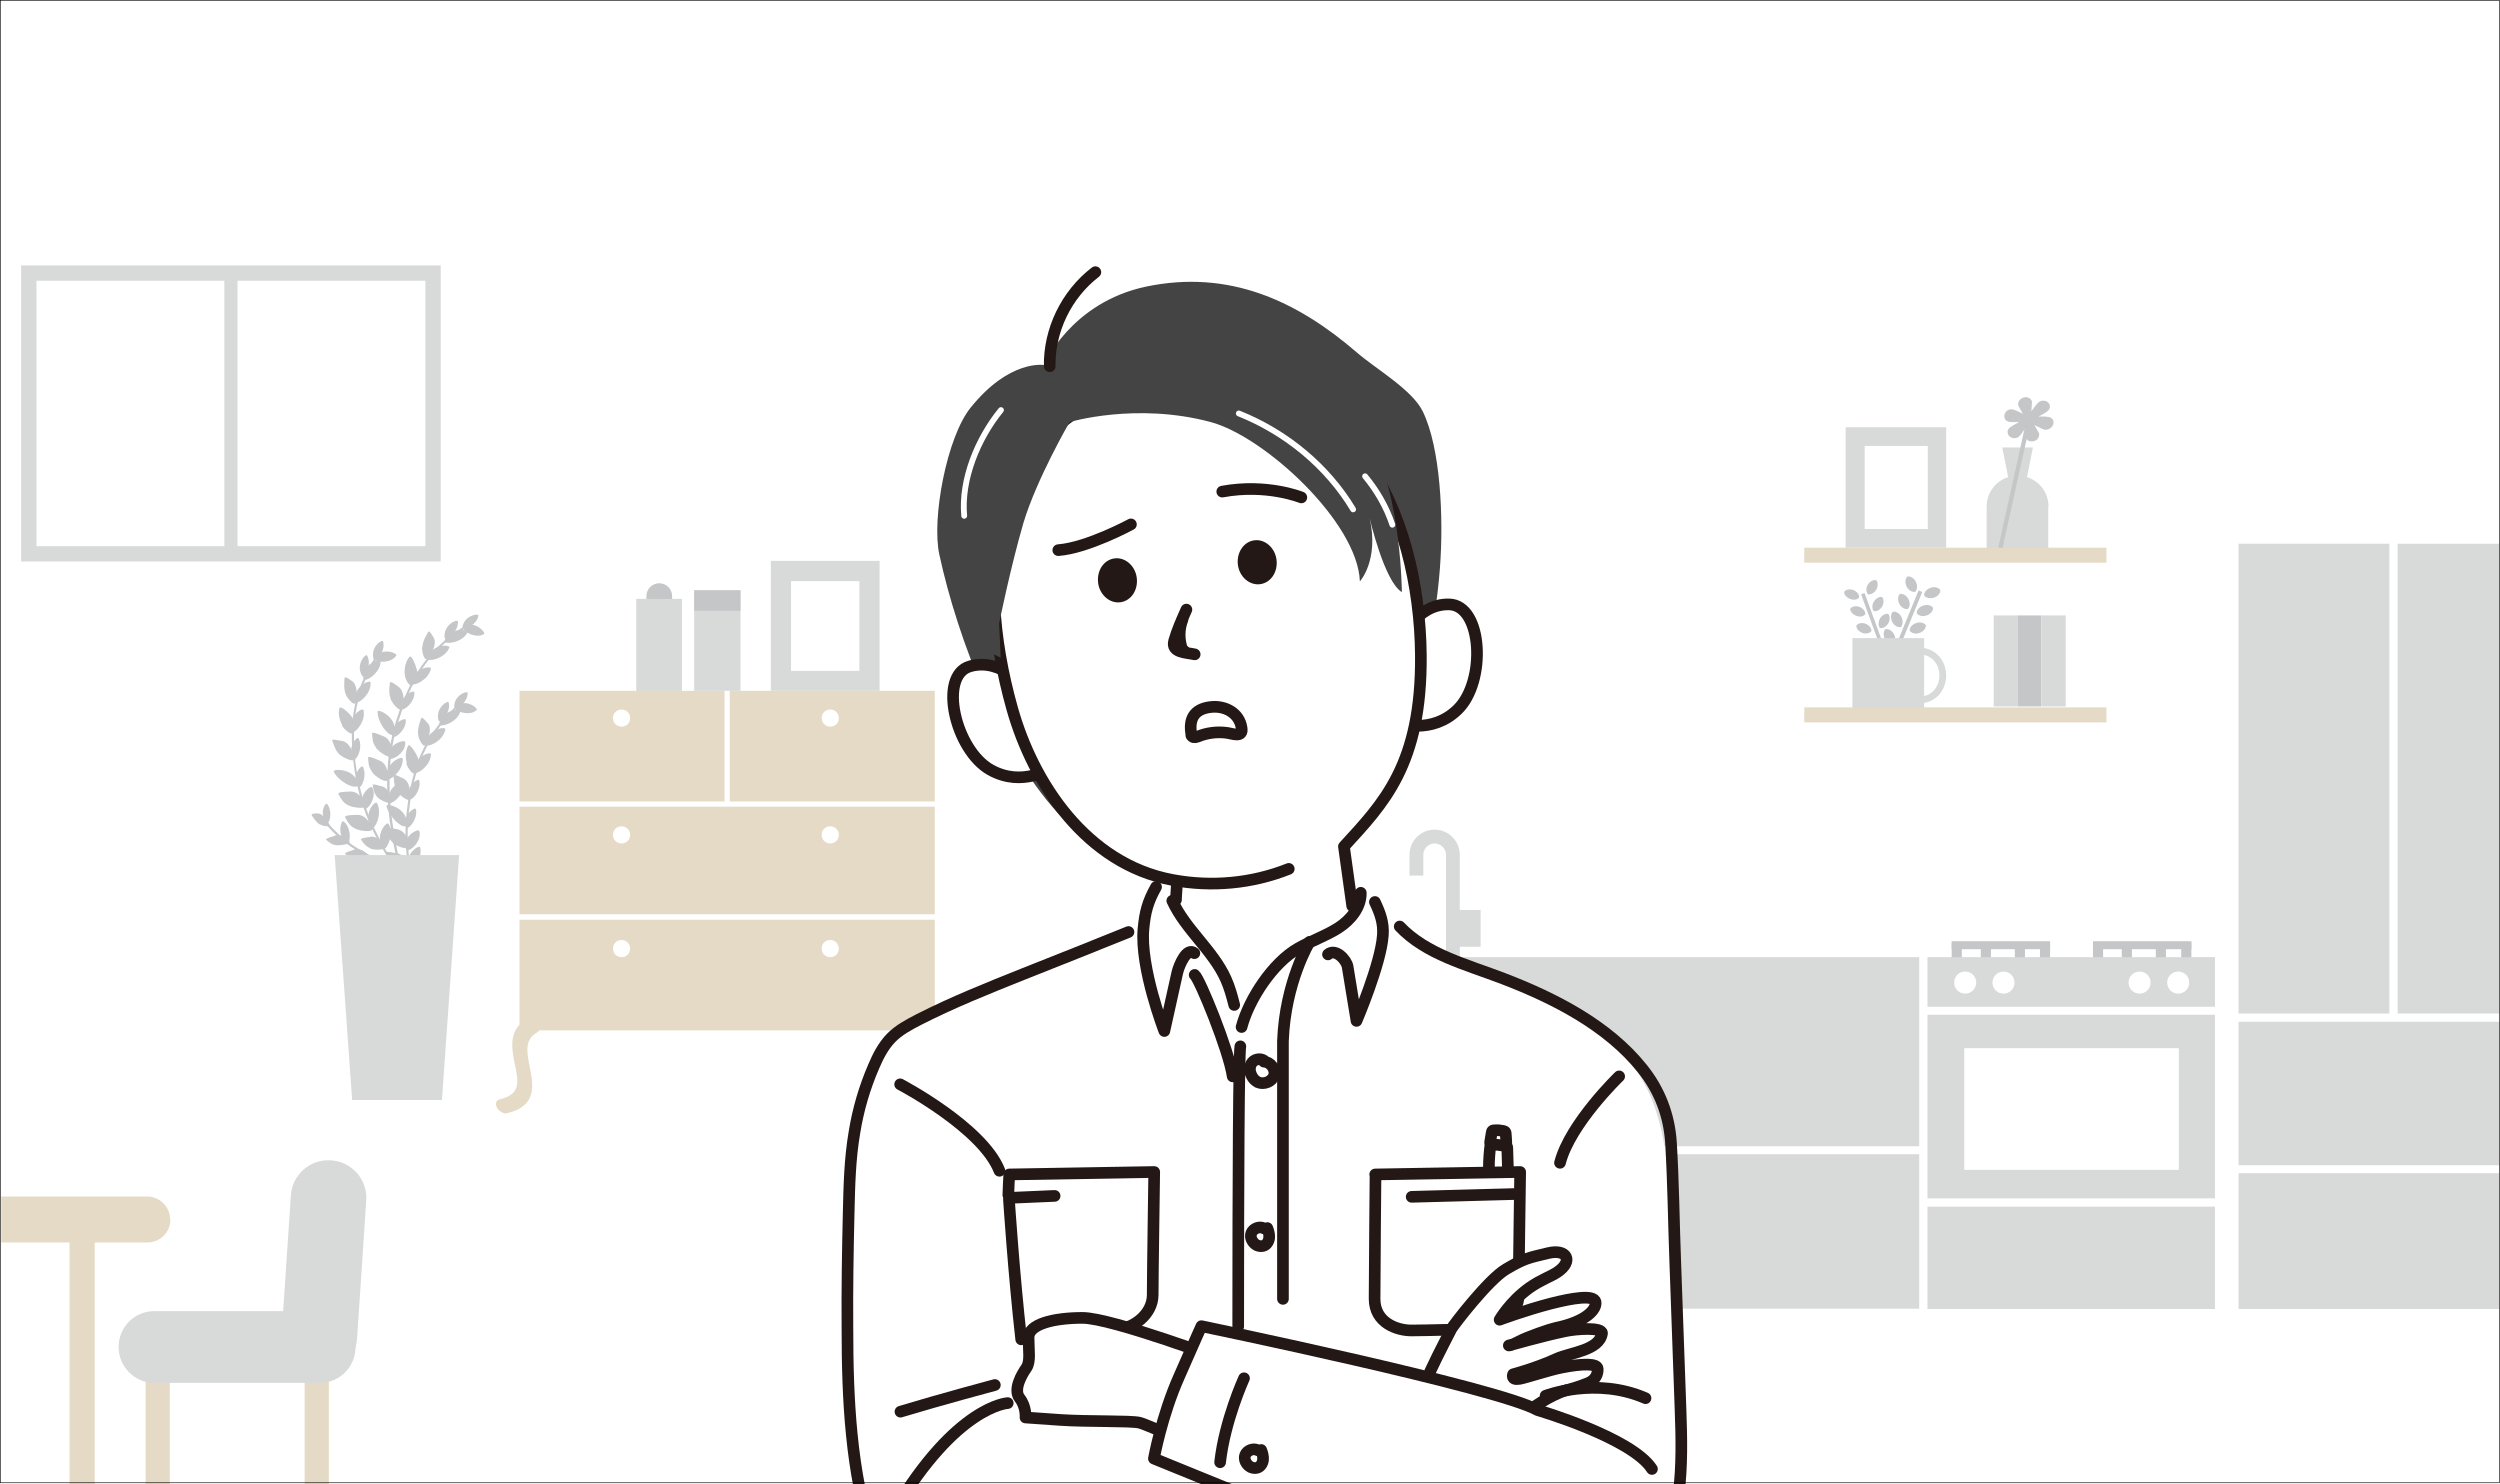 <?xml version="1.0" encoding="UTF-8"?>
<svg id="_レイヤー_2" xmlns="http://www.w3.org/2000/svg" version="1.1" xmlns:xlink="http://www.w3.org/1999/xlink" viewBox="0 0 815.7 484.3">
  <!-- Generator: Adobe Illustrator 29.4.0, SVG Export Plug-In . SVG Version: 2.1.0 Build 152)  -->
  <defs>
    <style>
      .st0, .st1, .st2 {
        fill: #fff;
      }

      .st0, .st3, .st4, .st2 {
        stroke-linecap: round;
        stroke-linejoin: round;
      }

      .st0, .st3, .st2 {
        stroke: #231815;
        stroke-width: 3.8px;
      }

      .st5 {
        stroke-width: 1.2px;
      }

      .st5, .st6, .st7, .st8, .st3, .st9, .st10, .st11, .st4 {
        fill: none;
      }

      .st5, .st7, .st8, .st9, .st10, .st11 {
        stroke-miterlimit: 10;
      }

      .st5, .st7, .st11 {
        stroke: #c5c6c7;
      }

      .st12 {
        fill: #c5c6c7;
      }

      .st7 {
        stroke-width: 1.4px;
      }

      .st13 {
        fill: #e5dac5;
      }

      .st14, .st15 {
        fill: #444;
      }

      .st14, .st16, .st2 {
        fill-rule: evenodd;
      }

      .st17 {
        clip-path: url(#clippath-1);
      }

      .st8 {
        stroke: #000;
        stroke-width: .2px;
      }

      .st16 {
        fill: #231815;
      }

      .st9 {
        stroke-width: 2.2px;
      }

      .st9, .st10 {
        stroke: #d8d9d9;
      }

      .st10 {
        stroke-width: 5px;
      }

      .st11 {
        stroke-width: 1.3px;
      }

      .st4 {
        stroke: #fff;
        stroke-width: 1.9px;
      }

      .st18 {
        clip-path: url(#clippath-2);
      }

      .st19 {
        clip-path: url(#clippath);
      }

      .st20 {
        fill: #d8d9d9;
      }
    </style>
    <clipPath id="clippath">
      <rect class="st6" x=".4" y=".1" width="815.1" height="484.1"/>
    </clipPath>
    <clipPath id="clippath-1">
      <rect class="st6" x="-15" y="-780" width="880.6" height="1306.2"/>
    </clipPath>
    <clipPath id="clippath-2">
      <rect class="st6" x="67.4" y="-3" width="677.9" height="489.5"/>
    </clipPath>
  </defs>
  <g id="_レイヤー_1-2">
    <g class="st19">
      <g>
        <rect class="st1" x="-163.1" y="-129.1" width="1054.1" height="674.6"/>
        <g class="st17">
          <g>
            <path class="st12" d="M219.3,212c0,2.3-1.9,4.2-4.2,4.2h0c-2.3,0-4.2-1.9-4.2-4.2v-17.5c0-2.3,1.9-4.2,4.2-4.2h0c2.3,0,4.2,1.9,4.2,4.2v17.5Z"/>
            <rect class="st20" x="207.6" y="195.4" width="14.9" height="36.6"/>
            <path class="st20" d="M251.5,183v42.4h35.5v-42.4h-35.5ZM280.4,218.9h-22.3v-29.3h22.3v29.3Z"/>
            <path class="st13" d="M165.1,363.3c-1.1,0-2.3-.8-2.9-1.8-.7-1.2-.4-2.5.8-2.8,7-1.6,6.2-5.7,5-11.4-1-5-2.3-11.2,3.7-14.6,1-.5,2.5,0,3.5,1.1s1,2.6,0,3.1c-4.1,2.3-3.3,6.4-2.4,11.1,1.2,5.8,2.6,12.9-7.3,15.2-.1,0-.3,0-.5,0h0Z"/>
            <path class="st13" d="M309.4,363.3c1.1,0,2.3-.8,2.9-1.8.7-1.2.4-2.5-.8-2.8-7-1.6-6.2-5.7-5-11.4,1-5,2.3-11.2-3.7-14.6-1-.5-2.5,0-3.5,1.1-1,1.2-1,2.6,0,3.1,4.1,2.3,3.3,6.4,2.4,11.1-1.2,5.8-2.6,12.9,7.3,15.2.1,0,.3,0,.5,0h0Z"/>
            <path class="st13" d="M169.5,298.3h135.5v-35.1h-135.5v35.1ZM270.9,269.6c1.5,0,2.8,1.2,2.8,2.8s-1.2,2.8-2.8,2.8-2.8-1.2-2.8-2.8,1.2-2.8,2.8-2.8ZM202.8,269.6c1.5,0,2.8,1.2,2.8,2.8s-1.2,2.8-2.8,2.8-2.8-1.2-2.8-2.8,1.2-2.8,2.8-2.8Z"/>
            <path class="st13" d="M236.4,225.4h-66.9v36.1h66.9v-36.1ZM202.8,237.1c-1.5,0-2.8-1.2-2.8-2.8s1.2-2.8,2.8-2.8,2.8,1.2,2.8,2.8-1.2,2.8-2.8,2.8Z"/>
            <path class="st13" d="M169.5,336.2h135.5v-36.1h-135.5v36.1ZM270.9,306.7c1.5,0,2.8,1.2,2.8,2.8s-1.2,2.8-2.8,2.8-2.8-1.2-2.8-2.8,1.2-2.8,2.8-2.8ZM202.8,306.7c1.5,0,2.8,1.2,2.8,2.8s-1.2,2.8-2.8,2.8-2.8-1.2-2.8-2.8,1.2-2.8,2.8-2.8Z"/>
            <path class="st13" d="M238.1,225.4v36.1h66.9v-36.1h-66.9ZM270.9,237.1c-1.5,0-2.8-1.2-2.8-2.8s1.2-2.8,2.8-2.8,2.8,1.2,2.8,2.8-1.2,2.8-2.8,2.8Z"/>
            <rect class="st20" x="226.5" y="192.6" width="15.1" height="32.8"/>
            <rect class="st12" x="226.5" y="192.6" width="15.1" height="6.7"/>
            <path class="st12" d="M111,246.3c.1,0,.2.2.3.3.8.6,3.3,1.8,4.1,1.4.8-.5-.8-3.7-1.2-4.3-.7-1.1-1.7-1.9-2.9-2-.4,0-3.2-.8-2.9,0,.9,2.5,1.3,3.5,2.5,4.6h0Z"/>
            <path class="st12" d="M111.6,236.7c0,.1.1.3.2.4.5.8,2.4,2.6,3.3,2.2.9-.4.1-4,0-4.9-.1-.6-4.1-4.8-4.4-3.2-.2,1-.4,2.9,1,5.5h0Z"/>
            <path class="st12" d="M113.8,262.8c.1,0,.3.1.4.2.9.4,4,.9,4.9.3.9-.7-1.2-3.2-1.8-3.8-.9-.9-2.2-1.4-3.5-1.2-.4,0-3.7,0-3.4.8,1.2,2.2,1.8,2.9,3.3,3.7h0Z"/>
            <path class="st12" d="M116,270.4c.1,0,.3.1.4.2.9.4,4,.9,4.9.3.9-.7-1.2-3.2-1.8-3.8-.9-.9-2.2-1.4-3.5-1.2-.4,0-3.8,0-3.4.8,1.2,2.2,1.8,2.9,3.3,3.7h0Z"/>
            <path class="st12" d="M109.7,275.8c.1,0,.2,0,.4,0,.8,0,3.3-.2,3.9-.8.6-.6-1.6-1.9-2.1-2.2-.9-.4-2-.5-3,0-.3.1-2.9.8-2.5,1.2,1.4,1.2,2,1.6,3.4,1.8h0Z"/>
            <path class="st12" d="M115.9,280.4c.1,0,.2,0,.4,0,.8,0,3.3-.2,3.9-.8.6-.6-1.6-1.9-2.1-2.2-.9-.4-2-.5-3,0-.3.1-2.9.8-2.5,1.2,1.4,1.2,2,1.6,3.4,1.8h0Z"/>
            <path class="st12" d="M120.8,276.9c.1,0,.2,0,.4.1.8.3,3.4.4,4.1-.2.7-.6-1.3-2.6-1.8-3-.8-.7-1.9-1-3-.7-.4,0-3.1.4-2.7.9,1.2,1.7,1.8,2.3,3.1,2.8h0Z"/>
            <path class="st12" d="M116.3,256.6c-1.5.6-6-1.9-7.4-4.8-.5-1,5.7-1.1,7.4,2.6.6,1.3.5,2,0,2.2h0Z"/>
            <path class="st12" d="M121.6,270.2c1.2-.5,3.1-5,1.4-8.2-.5-.9-3.8,2.6-2.6,6.5.4,1.4.8,1.8,1.2,1.7h0Z"/>
            <path class="st12" d="M125.4,277c1.2-.5,3.1-5,1.4-8.2-.5-.9-3.8,2.6-2.6,6.5.4,1.4.8,1.8,1.2,1.7h0Z"/>
            <path class="st12" d="M119.4,263.9c1.3-.5,3.6-4.4,2-7-.5-.8-4.2,2.4-3.2,5.7.4,1.2.8,1.5,1.2,1.3Z"/>
            <path class="st12" d="M117.2,257c1-.4,2.6-4.1,1.2-6.8-.4-.8-3.2,2.2-2.2,5.4.4,1.2.7,1.5,1,1.4h0Z"/>
            <path class="st12" d="M113.7,274.8c.7-.8.8-4.9-1.6-6.8-.7-.5-2,3.3,0,5.9.8.9,1.2,1.1,1.5.9h0Z"/>
            <path class="st12" d="M118.6,220.7c1-.4,2.6-4.1,1.2-6.8-.4-.8-3.2,2.2-2.2,5.4.4,1.2.7,1.5,1,1.4h0Z"/>
            <path class="st12" d="M115.8,247.7c1-.4,2.6-4.1,1.2-6.8-.4-.8-3.2,2.2-2.2,5.4.4,1.2.7,1.5,1,1.4Z"/>
            <path class="st12" d="M115.2,238.9c1.2-.2,4.2-3.9,3.4-7.2-.2-1-4.3,1.5-4.1,5.4,0,1.4.4,1.9.8,1.8Z"/>
            <path class="st12" d="M112.9,226.6c0,.1.1.3.1.4.4.8,2,2.8,2.8,2.6.8-.2.6-3.8.5-4.6-.2-1.3-.7-2.4-1.6-2.9-.3-.2-2.2-1.7-2.3-.8-.2,2.7-.1,3.8.4,5.3h0Z"/>
            <path class="st12" d="M116.4,229.2c1.2,0,4.8-3.1,4.5-6.5,0-1-4.5.7-5,4.6-.2,1.4,0,1.9.4,2h0Z"/>
            <path class="st12" d="M104.3,268.9c0,0,.2.1.3.2.6.3,2.4.8,2.8.3.4-.5-1.4-2.6-1.8-3-.7-.7-1.5-1.1-2.2-1-.2,0-2.1,0-1.7.6,1.1,1.7,1.6,2.3,2.6,3h0Z"/>
            <path class="st12" d="M107,268.4c.8-.5,1.4-4.1-.3-6.1-.5-.6-2.3,2.5-.8,5.1.5.9.9,1.2,1.1,1h0Z"/>
            <path class="st12" d="M122.4,215.3c1-.2,3.4-3.2,2.6-6-.2-.8-3.5,1.3-3.3,4.5,0,1.1.3,1.5.6,1.5Z"/>
            <path class="st12" d="M119,221.8c1.2.2,5.1-2.5,5.2-6,0-1-4.5.2-5.5,4-.3,1.3-.2,1.9.2,2h0Z"/>
            <path class="st12" d="M122.4,215.3c.9.9,5.3,1.1,6.9-1.4.5-.7-3.8-2.5-6.2-.2-.9.8-1,1.3-.7,1.6Z"/>
            <path class="st12" d="M141.9,300.1c-10.6-12.2-21.9-27-25.5-44.6-.9-4.6-1.5-9.4-1.6-14.1-.2-10.4,2.3-18.9,8.1-27.7l.6.4c-5.8,8.8-8.2,17-8,27.3,0,4.6.6,9.5,1.6,14,3.6,17.4,14.8,32.2,25.4,44.3l-.5.4h0Z"/>
            <path class="st12" d="M129.4,283.9c-9.7-4.3-18.1-8-24.5-16.9l.6-.4c6.3,8.7,14.6,12.4,24.2,16.7l-.3.6h0Z"/>
            <path class="st12" d="M127.5,228.2c0,.1.1.3.2.4.4.9,2.2,3.1,3.1,3,1,0,.9-3.7.8-4.5-.2-1.3-.7-2.5-1.7-3.1-.3-.2-2.6-2.1-2.7-1.2-.3,2.6-.3,3.7.3,5.3h0Z"/>
            <path class="st12" d="M132.1,219.8c0,.2,0,.3,0,.4,0,1,1.1,3.4,2,3.4.9,0,1.9-3.6,2-4.4.1-.6-1.7-6.1-2.6-4.8-.6.8-1.6,2.4-1.5,5.4h0Z"/>
            <path class="st12" d="M122.8,244.2c0,.1.2.2.3.3.7.8,3.2,2.6,4.3,2.4,1.1-.2.3-3.4,0-4.2-.4-1.2-1.3-2.2-2.6-2.6-.4-.1-3.4-1.6-3.4-.8.1,2.5.4,3.4,1.4,4.8h0Z"/>
            <path class="st12" d="M121.5,252c0,.1.2.2.3.4.6.8,3.2,2.6,4.3,2.4,1.1-.2.3-3.4,0-4.2-.4-1.2-1.4-2.2-2.6-2.6-.4-.1-3.4-1.6-3.4-.8.1,2.4.4,3.4,1.4,4.8h0Z"/>
            <path class="st12" d="M123,260c0,0,.2.2.3.3.6.6,2.9,1.8,3.8,1.6.9-.3,0-2.9-.3-3.5-.5-.9-1.3-1.7-2.4-1.9-.4,0-3-1-2.8-.3.3,2,.6,2.8,1.5,3.9h0Z"/>
            <path class="st12" d="M127.8,239.8c-1.6-.2-4.6-4.3-4.6-7.6,0-1.1,5.6,1.5,5.6,5.6,0,1.5-.4,2-1,2Z"/>
            <path class="st12" d="M126.6,254.3c1.3,0,5-3.2,4.8-6.7,0-1.1-4.6.7-5.2,4.7-.2,1.4,0,2,.4,2h0Z"/>
            <path class="st12" d="M127.1,262.1c1.3,0,5-3.1,4.8-6.7,0-1.1-4.6.7-5.2,4.7-.2,1.4,0,2,.4,2h0Z"/>
            <path class="st12" d="M127.4,247.6c1.4.1,5.2-2.4,4.8-5.5-.1-.9-4.9.4-5.3,3.7-.2,1.2,0,1.7.5,1.8h0Z"/>
            <path class="st12" d="M128.4,240.5c1.1,0,4.2-2.6,4-5.6,0-.9-3.8.6-4.4,3.9-.2,1.2,0,1.7.3,1.7h0Z"/>
            <path class="st12" d="M145.4,208.4c1.1,0,4.2-2.6,4-5.6,0-.9-3.8.6-4.3,3.9-.2,1.2,0,1.7.3,1.7Z"/>
            <path class="st12" d="M131.2,231.5c1.1,0,4.2-2.6,4-5.6,0-.9-3.8.6-4.3,3.9-.2,1.2,0,1.7.3,1.7h0Z"/>
            <path class="st12" d="M134.4,223.3c1.2.4,5.5-1.7,6.2-5.1.2-1-4.5-.5-6.1,3.1-.5,1.3-.5,1.9-.1,2Z"/>
            <path class="st12" d="M137.7,211.2c0,.1,0,.3,0,.4,0,.9.5,3.4,1.4,3.5.8.2,2.2-3.2,2.5-3.9.4-1.3.4-2.5-.2-3.3-.2-.2-1.3-2.5-1.7-1.7-1.3,2.3-1.8,3.3-1.9,5h0Z"/>
            <path class="st12" d="M139.7,215.2c1.1.6,5.7-.7,6.9-3.9.4-.9-4.4-1.3-6.5,2-.8,1.2-.8,1.8-.5,2h0Z"/>
            <path class="st12" d="M151.1,205.1c1,.3,4.5-1.4,5-4.2.1-.8-3.7-.3-4.9,2.6-.4,1.1-.4,1.5,0,1.6h0Z"/>
            <path class="st12" d="M145.2,209.5c1,.7,5.7,0,7.3-3.1.5-.9-4.2-1.8-6.6,1.2-.9,1.1-1,1.7-.7,1.9Z"/>
            <path class="st12" d="M151.1,205.1c.5,1.2,4.3,3.3,6.8,1.8.7-.5-2.4-3.9-5.5-2.9-1.1.4-1.5.8-1.3,1.1h0Z"/>
            <path class="st12" d="M131.9,290c-4.3-15.6-8-33.9-3.6-51.3,1.1-4.5,2.8-9.2,4.7-13.4,4.3-9.4,10.3-16,19.4-21.5l.4.6c-9.1,5.4-14.8,11.7-19.1,21.1-1.9,4.2-3.5,8.8-4.7,13.3-4.3,17.3-.6,35.4,3.6,50.9l-.7.2h0Z"/>
            <path class="st12" d="M129.6,258.2c0,.1.2.2.2.4.6.8,2.8,2.6,3.7,2.4.9-.3.2-3.8,0-4.5-.4-1.3-1.2-2.3-2.3-2.7-.4-.1-2.9-1.6-2.8-.7.2,2.7.4,3.7,1.3,5.1h0Z"/>
            <path class="st12" d="M132.6,249.1c0,.2,0,.3.1.4.3.9,1.7,3.1,2.6,2.9.9-.2,1.2-3.9,1.2-4.7,0-.6-2.8-5.7-3.4-4.3-.4.9-1.1,2.7-.4,5.6Z"/>
            <path class="st12" d="M128.1,274.9c.1,0,.2.2.3.3.8.7,3.6,1.9,4.7,1.5,1.1-.4-.3-3.4-.7-4.1-.7-1.1-1.7-1.9-3.1-2.1-.4,0-3.6-.9-3.4-.1.6,2.4,1,3.3,2.2,4.5h0Z"/>
            <path class="st12" d="M128.2,282.8c.1,0,.2.2.3.3.8.6,3.6,1.9,4.7,1.5,1.1-.4-.3-3.4-.7-4.1-.7-1.1-1.7-1.9-3.1-2.1-.4,0-3.6-.9-3.4-.1.6,2.4,1,3.3,2.2,4.5Z"/>
            <path class="st12" d="M131.2,290.3c.1,0,.2.2.3.2.7.4,3.2,1.3,4,.9.8-.4-.6-2.8-.9-3.3-.6-.9-1.6-1.4-2.7-1.4-.4,0-3.1-.4-2.9.2.7,1.9,1.1,2.6,2.2,3.5h0Z"/>
            <path class="st12" d="M132.1,269.6c-1.6.2-5.3-3.4-6-6.6-.2-1.1,5.8.4,6.5,4.5.2,1.4,0,2.1-.6,2.1Z"/>
            <path class="st12" d="M133.6,284c1.3-.2,4.3-4,3.5-7.5-.2-1-4.4,1.6-4.2,5.6,0,1.4.4,2,.8,1.9h0Z"/>
            <path class="st12" d="M135.6,291.6c1.3-.2,4.3-4,3.5-7.5-.2-1-4.4,1.6-4.2,5.6,0,1.4.4,2,.8,1.9Z"/>
            <path class="st12" d="M133.1,277.4c1.4-.1,4.6-3.3,3.7-6.3-.3-.8-4.7,1.3-4.5,4.7,0,1.2.4,1.7.8,1.6h0Z"/>
            <path class="st12" d="M132.8,270.2c1-.1,3.6-3.3,2.9-6.2-.2-.8-3.6,1.3-3.5,4.6,0,1.2.3,1.7.6,1.6Z"/>
            <path class="st12" d="M143.5,235.4c1-.1,3.6-3.3,2.9-6.2-.2-.8-3.6,1.3-3.5,4.6,0,1.2.3,1.6.6,1.6h0Z"/>
            <path class="st12" d="M133.9,260.8c1.1-.1,3.6-3.3,2.9-6.2-.2-.8-3.6,1.3-3.5,4.6,0,1.2.3,1.6.6,1.6h0Z"/>
            <path class="st12" d="M135.5,252.2c1.2.2,5.1-2.7,5.1-6.1,0-1-4.5.4-5.4,4.1-.3,1.4-.1,1.9.3,2Z"/>
            <path class="st12" d="M136.5,239.7c0,.2,0,.3,0,.4.1.9,1.2,3.2,2,3.2s1.6-3.5,1.7-4.3c.2-1.3,0-2.5-.8-3.2-.2-.2-1.7-2.2-2-1.4-.9,2.6-1.1,3.6-1,5.2h0Z"/>
            <path class="st12" d="M139.2,243.2c1.2.4,5.5-1.7,6.1-5.2.2-1-4.5-.4-6,3.2-.5,1.3-.5,1.9,0,2h0Z"/>
            <path class="st12" d="M148.5,231.2c1,.1,4.1-2.2,4.1-5.1,0-.8-3.7.4-4.3,3.5-.2,1.1,0,1.6.2,1.6Z"/>
            <path class="st12" d="M143.6,236.6c1.1.5,5.6-1.1,6.6-4.4.3-1-4.5-.9-6.3,2.5-.7,1.2-.7,1.8-.3,2Z"/>
            <path class="st12" d="M148.5,231.2c.7,1.1,4.8,2.5,7,.5.6-.6-3-3.4-5.9-1.8-1,.5-1.3,1-1.1,1.4h0Z"/>
            <path class="st12" d="M145.6,318.2c-7.1-14.5-14.2-31.8-13.2-49.7.3-4.7,1-9.5,2.1-14,2.5-10.1,7.1-17.7,15-24.7l.5.5c-7.9,7-12.3,14.3-14.8,24.3-1.1,4.5-1.8,9.3-2.1,13.9-1,17.8,6,34.9,13.1,49.4l-.6.3h0Z"/>
            <polygon class="st20" points="144.2 358.9 114.9 358.9 109.2 279 149.8 279 144.2 358.9"/>
            <rect class="st10" x="9.4" y="89.1" width="131.9" height="91.6"/>
            <rect class="st20" x="73.2" y="87.9" width="4.3" height="94.1"/>
            <rect class="st20" x="730.4" y="177.4" width="49.2" height="153.3"/>
            <rect class="st20" x="730.4" y="382.8" width="100.1" height="44.3"/>
            <rect class="st20" x="730.4" y="333.4" width="100.1" height="46.8"/>
            <rect class="st20" x="782.3" y="177.4" width="48.3" height="153.3"/>
            <path class="st20" d="M476.3,315.6h-4.5v-36.7c0-2-1.7-3.7-3.7-3.7s-3.7,1.7-3.7,3.7v6.8h-4.5v-6.8c0-4.6,3.7-8.2,8.2-8.2s8.2,3.7,8.2,8.2v36.7Z"/>
            <rect class="st20" x="475.7" y="296.9" width="7.4" height="12"/>
            <rect class="st12" x="636.8" y="307.5" width="3.3" height="5.1"/>
            <rect class="st12" x="646.3" y="307.5" width="3.3" height="5.1"/>
            <rect class="st12" x="657.4" y="307.5" width="3.3" height="5.1"/>
            <rect class="st12" x="665.6" y="307.5" width="3.3" height="5.1"/>
            <rect class="st12" x="636.8" y="307.1" width="32.1" height="2.6"/>
            <rect class="st12" x="682.9" y="307.5" width="3.3" height="5.1"/>
            <rect class="st12" x="692.3" y="307.5" width="3.3" height="5.1"/>
            <rect class="st12" x="703.4" y="307.5" width="3.3" height="5.1"/>
            <rect class="st12" x="711.7" y="307.5" width="3.3" height="5.1"/>
            <rect class="st12" x="682.9" y="307.1" width="32.1" height="2.6"/>
            <rect class="st20" x="628.9" y="393.7" width="93.8" height="33.4"/>
            <path class="st20" d="M628.9,374v17h93.8v-59.9h-93.8v42.9ZM710.9,342v39.7h-70v-39.7h70Z"/>
            <polygon class="st20" points="414.3 376.6 414.3 374 626.2 374 626.2 312.3 409.8 312.3 409.8 427 626.2 427 626.2 376.6 414.3 376.6"/>
            <path class="st20" d="M628.9,312.3v16.2h93.8v-16.2h-93.8ZM641.2,324.2c-2,0-3.6-1.6-3.6-3.6s1.6-3.6,3.6-3.6,3.6,1.6,3.6,3.6-1.6,3.6-3.6,3.6ZM653.7,324.2c-2,0-3.6-1.6-3.6-3.6s1.6-3.6,3.6-3.6,3.6,1.6,3.6,3.6-1.6,3.6-3.6,3.6ZM698.1,324.2c-2,0-3.6-1.6-3.6-3.6s1.6-3.6,3.6-3.6,3.6,1.6,3.6,3.6-1.6,3.6-3.6,3.6ZM710.7,324.2c-2,0-3.6-1.6-3.6-3.6s1.6-3.6,3.6-3.6,3.6,1.6,3.6,3.6-1.6,3.6-3.6,3.6Z"/>
            <path class="st13" d="M55.6,397.9c0,4.2-3.4,7.5-7.5,7.5H-105.5c-4.2,0-7.5-3.4-7.5-7.5h0c0-4.2,3.4-7.5,7.5-7.5H48c4.2,0,7.5,3.4,7.5,7.5h0Z"/>
            <rect class="st13" x="-88.4" y="396.5" width="8.2" height="101.5"/>
            <rect class="st13" x="22.7" y="396.5" width="8.2" height="101.5"/>
            <rect class="st13" x="-164.7" y="449.8" width="7.9" height="49"/>
            <rect class="st13" x="-112.8" y="449.8" width="7.9" height="49"/>
            <path class="st20" d="M-96.1,439.5c0,6.4-5.2,11.7-11.7,11.7h-54.1c-6.4,0-11.6-5.2-11.6-11.7h0c0-6.4,5.2-11.7,11.6-11.7h54.1c6.4,0,11.7,5.2,11.7,11.7h0Z"/>
            <path class="st20" d="M-149.3,435.2c.5,6.8-4.7,12.7-11.5,13.1h0c-6.8.5-12.7-4.7-13.1-11.5l-3.1-45.1c-.5-6.8,4.7-12.7,11.5-13.1h0c6.8-.5,12.7,4.7,13.1,11.5l3,45.1h0Z"/>
            <rect class="st13" x="99.4" y="449.8" width="7.9" height="49"/>
            <rect class="st13" x="47.5" y="449.8" width="7.9" height="49"/>
            <path class="st20" d="M38.7,439.5c0,6.4,5.2,11.7,11.6,11.7h54.1c6.4,0,11.6-5.2,11.6-11.7h0c0-6.4-5.2-11.7-11.6-11.7h-54.1c-6.4,0-11.6,5.2-11.6,11.7h0Z"/>
            <path class="st20" d="M91.9,435.2c-.5,6.8,4.7,12.7,11.5,13.1h0c6.8.5,12.7-4.7,13.1-11.5l3-45.1c.5-6.8-4.7-12.7-11.5-13.1h0c-6.8-.5-12.7,4.7-13.1,11.5l-3,45.1h0Z"/>
            <polygon class="st20" points="660.9 158.1 655.7 158.1 653.3 146 663.3 146 660.9 158.1"/>
            <path class="st20" d="M668.4,165.3c0-5.6-4.5-10.1-10.1-10.1s-10.1,4.5-10.1,10.1v13.5h20.1v-13.5h0Z"/>
            <line class="st11" x1="626.6" y1="192.9" x2="609.5" y2="234.6"/>
            <path class="st12" d="M633.1,192.5c-.6-.8-1.9-1.2-3.2-.7-1.3.4-2.2,1.5-2.1,2.5.6.8,1.9,1.1,3.2.7,1.3-.4,2.2-1.5,2.1-2.5h0Z"/>
            <path class="st12" d="M630.7,198.3c-.6-.8-1.9-1.2-3.2-.7-1.3.4-2.2,1.5-2.1,2.5.6.8,1.9,1.2,3.2.7,1.3-.4,2.2-1.5,2.1-2.5Z"/>
            <path class="st12" d="M628.4,204c-.6-.8-1.9-1.2-3.2-.7-1.3.4-2.2,1.5-2.1,2.5.6.8,1.9,1.2,3.2.7,1.3-.4,2.1-1.5,2.1-2.5h0Z"/>
            <path class="st12" d="M626,209.8c-.6-.8-1.9-1.2-3.2-.7-1.3.4-2.2,1.5-2.1,2.5.6.8,1.9,1.1,3.2.7,1.3-.4,2.2-1.5,2.1-2.5h0Z"/>
            <path class="st12" d="M622.3,188.1c1-.2,2.2.5,2.8,1.7.6,1.2.5,2.6-.2,3.3-1,.2-2.2-.5-2.8-1.7-.6-1.2-.5-2.6.2-3.2h0Z"/>
            <path class="st12" d="M619.9,193.8c1-.2,2.2.5,2.8,1.7s.5,2.6-.2,3.2c-1,.2-2.2-.5-2.8-1.7-.6-1.2-.5-2.6.2-3.2Z"/>
            <path class="st12" d="M617.6,199.6c1-.2,2.2.5,2.8,1.7s.5,2.6-.2,3.3c-1,.2-2.2-.5-2.8-1.7s-.5-2.6.2-3.3h0Z"/>
            <path class="st12" d="M615.2,205.3c1-.2,2.2.5,2.8,1.7.6,1.2.5,2.6-.2,3.2-1,.2-2.2-.5-2.8-1.7-.6-1.2-.5-2.6.2-3.3Z"/>
            <line class="st5" x1="607.8" y1="193.7" x2="622.4" y2="233.7"/>
            <path class="st12" d="M612.1,189.3c-.9-.2-2,.4-2.7,1.5-.6,1.1-.6,2.4.1,3.1.9.2,2-.4,2.7-1.5.6-1.1.6-2.4,0-3.1Z"/>
            <path class="st12" d="M614.1,194.8c-.9-.2-2,.4-2.7,1.5s-.6,2.4,0,3.1c.9.2,2-.4,2.7-1.5.6-1.1.6-2.4,0-3.1h0Z"/>
            <path class="st12" d="M616.1,200.3c-.9-.2-2,.4-2.7,1.5-.6,1.1-.6,2.4,0,3.1.9.2,2-.4,2.7-1.5.6-1.1.6-2.4,0-3.1h0Z"/>
            <path class="st12" d="M601.7,193.1c.6-.8,1.8-1,3-.6,1.2.5,2,1.5,1.9,2.4-.6.8-1.8,1-3,.5-1.2-.5-2-1.5-1.9-2.4h0Z"/>
            <path class="st12" d="M603.7,198.6c.6-.8,1.8-1,3-.6,1.2.5,2,1.5,1.9,2.4-.6.8-1.8,1-3,.5-1.2-.5-2-1.5-1.9-2.4h0Z"/>
            <path class="st12" d="M605.7,204.1c.6-.8,1.8-1,3-.6,1.2.5,2,1.5,1.9,2.4-.6.8-1.8,1-3,.6-1.2-.5-2-1.5-1.9-2.4h0Z"/>
            <path class="st12" d="M607.8,209.6c.6-.8,1.8-1,3-.6,1.2.5,2,1.5,1.9,2.4-.6.8-1.8,1-3,.6-1.2-.5-2-1.5-1.9-2.4h0Z"/>
            <rect class="st20" x="604.4" y="208.2" width="23.4" height="22.9"/>
            <path class="st9" d="M633.9,220.4c0,4.4-3.2,7.9-7.2,7.9s-7.2-3.5-7.2-7.9,3.2-7.9,7.2-7.9,7.2,3.5,7.2,7.9Z"/>
            <rect class="st13" x="588.7" y="178.7" width="98.6" height="4.9"/>
            <rect class="st13" x="588.7" y="230.8" width="98.6" height="4.9"/>
            <path class="st20" d="M602.2,139.4v39.3h32.8v-39.3h-32.8ZM629,172.6h-20.6v-27.1h20.6v27.1Z"/>
            <line class="st7" x1="652.7" y1="178.7" x2="661.9" y2="137.1"/>
            <path class="st12" d="M667.6,135.9h-.3c-.5,0-1.4,0-2.2,0,.8-.4,1.8-.9,2.2-1.2.6-.4,1.8-1.1,1.5-2.4-.2-1.1-1.4-1.8-2.7-1.5-.9.2-1.4.9-1.7,1.3-.5.6-.8.9-1.6,2.1.2-2.9.2-2.9.2-3.1-.2-1.1-1.5-1.8-2.7-1.4-1.2.3-2,1.5-1.8,2.5,0,.1,0,.2,1.5,2.8-.1,0-.3-.1-.4-.2-.8-.4-1.7-.8-2-.9-.3-.2-1.2-.5-1.9-.3-.9.2-2,1.3-1.7,2.6,0,.4.5,1.5,2.3,1.5h0c.6,0,1.6,0,2.5,0-3.3,1.8-4,2.2-3.7,3.7.2,1.1,1.5,1.8,2.7,1.5.9-.2,1.4-.9,1.6-1.2.2-.3.5-.7.9-1.2.2-.3.5-.7.8-1-.2,2.9-.2,2.9-.2,3,.2,1,.9,1.5,1.9,1.5s.5,0,.7,0c1.4-.4,2-1.6,1.8-2.5,0-.2,0-.2-1.5-2.8.2,0,.4.2.6.3.5.2,1,.5,1.5.7,1,.5,1.4.7,2.3.4.9-.2,2-1.3,1.8-2.6-.3-1.4-1.7-1.5-2.2-1.5h0Z"/>
            <rect class="st20" x="650.5" y="200.8" width="7.8" height="29.7"/>
            <rect class="st12" x="658.3" y="200.8" width="7.8" height="29.7"/>
            <rect class="st20" x="666.2" y="200.8" width="7.8" height="29.7"/>
          </g>
        </g>
        <g class="st18">
          <g>
            <path class="st1" d="M385,298.4c-1.2-2.5-2-5.3-2.3-8.5,0-.5.1-6.5.2-6.5-1.6.3-2.4,1.4-3.4,2.5-2.6,2.7-3.6,6.3-4.8,9.8-.6,1.8-1.3,3.6-2.3,5.2-.8,1.2-1.4,1.9-2.3,2.4-.7.4-1.4.7-2.4,1-10,3.7-19.9,7.3-29.8,11-11.7,4.3-23.4,8.6-34.6,14-4.7,2.3-9.4,4.8-13,8.5-2.3,2.4-4,5.3-5.3,8.3s-1.6,6.1-2.7,9c-1.3,3.5-3.2,6.6-4.2,10.2-2.7,9.8-2.2,20.4-2.5,30.5-.3,10.7-.4,21.4-.4,32.1,0,19.9.7,39.9,4.7,59.4,2.2,10.7,3.5,23.2,11.8,31.5,3.8,3.8,8.8,6.3,14,8.1,2,.7,4.1,1.3,5.7,2.6,3.4,2.7,2.7,6.3,2.8,10.1.1,4.4.2,8.9.3,13.3.2,8.9.5,17.7.7,26.6,0,.4,0,.8.3,1.1.3.4.8.5,1.3.6,1.9.3,3.8.6,5.7.9,3.4.5,6.7,1,10.1,1.5,3.9.6,7.7,1.2,11.6,1.7,7.2.9,14.5,1.6,21.8,2,6.8.4,13.3,1,20,1.5,14.4,1.2,28.8,1.6,43.1,2.6s27.9.4,41.6-1.9c9.6-1.6,19-4,28.2-7.1,3.9-1.3,8.9-2.5,11.3-6,1.9-2.7,1.7-6.1,1.6-9.3-.2-5.1-.3-10.2-.3-15.4,0-3.7.1-7.2.3-10.9.2-2.8.3-5.7,1.2-8.4.6-2.1,1.8-5.2,3.7-6.4,1.8-1.2,4.6-1.5,6.6-2.4,3.1-1.4,5.5-3.3,7.8-5.7,2.1-2.2,4.5-4,6.5-6.3,4.2-5,7-11.1,8.5-17.3,1.2-4.8,1.7-9.7,1.8-14.6,0-3-.9-5.7-1-8.6-.2-3.6-.2-7.2-.3-10.7-.2-7.2-.4-14.3-.6-21.5-.4-14-1.1-28.1-1.1-42.1,0-3.8-.2-7.5-.5-11.2-1.1-15.1-4.1-30.5-15-41.9-7-7.3-15.8-12.8-24.8-17.8-3.9-2.2-7.9-4.3-12.3-5.6-6.5-2-12.6-4.8-18.8-7.4-2.8-1.2-5.5-2.3-8.2-3.7-2-1-4.2-2.1-6.1-3.4-2-1.3-3.2-3.3-4.6-5.2-1.1-1.5-2.3-3-3.6-4.4-2.1-2.2-4.4-3.7-7.2-4.8-2.2,4.3-3.7,8.5-7.7,11.6-3.3,2.6-7.6,3.8-11.4,5.7-4.4,2.1-8.3,5.1-11.4,8.7-2,2.3-3.7,4.8-5.4,7.3-.7,1-3.2,5.9-4.7,4.8-.5-.4-.8-1.1-.9-1.7-1.2-4.2-3-8.8-5-12.7-1.6-3.1-4-5.7-6.3-8.3-2.5-2.7-4.5-5.3-5.9-8.2h0Z"/>
            <path class="st14" d="M451,254.8s15.6-28,18.8-69.2c1.3-16.7.2-39.6-5.6-51.4-3.5-7.1-15.4-13.9-21.5-19.2-19.7-17-41.8-27.1-68.7-21.5-24.7,5.2-33.4,25.6-33.4,25.6,0,0-11.2-1.9-23.9,13.9-7.8,9.6-12.8,36.4-10.2,48,5.9,27.4,20.8,66.2,40.3,86l104.4-12.2h0Z"/>
            <path class="st2" d="M335,225.1s-7.9-10.7-18.5-7.7c-10.5,3-4.8,27.4,6.7,33.8,10.4,5.8,19.7-.6,19.7-.6l-8-25.5h0Z"/>
            <path class="st2" d="M457.1,209.3s4.7-12.3,15.7-12.1c11,.2,12.2,25.2,2.8,34.3-8.5,8.3-19.2,4.4-19.2,4.4l.7-26.6h0Z"/>
            <path class="st1" d="M438.7,276.3c12.8-14,25.2-26.8,24.9-62.6-.4-45.6-22.7-97.5-80.5-90.1-62.8,8.1-65.2,63.3-52.9,107.3,5.4,19.3,16.7,38.8,34.9,49.6,3.2,1.9,6.9,3.6,10.4,4.8,2.8.9,6.5,1,7.9,4.1.6,1.4.4,2.9.6,4.4.3,2.2,1.6,4.2,2.8,6.1,6.2,9.6,12.5,19.3,18.7,28.9,6.1-5.7,10.9-14.5,18.8-18.3,3.5-2.3,7.3-4.2,10.9-6.4,1.3-.8,2.5-1.6,3.4-2.8,1.8-2.4,2.6-6.3,2.3-8.8-.3-2.4-.7-4.7-1-7.1-.3-2.1-.6-4.3-.9-6.4,0-.3-.6-2.4-.4-2.7h0Z"/>
            <path class="st3" d="M441.2,295.6l-2.7-19.4c12.8-14,25.4-26.6,25.1-62.4-.4-45.6-22.7-97.5-80.5-90.1-62.8,8.1-65.2,63.3-52.9,107.3,6.9,24.7,24.4,50.9,52.3,56.1,12.7,2.4,26,1.2,38-3.6"/>
            <path class="st0" d="M369,171.1s-14.2,7.7-23.7,8.4"/>
            <path class="st0" d="M424.6,162.3s-11.3-4.6-25.8-1.9"/>
            <path class="st3" d="M389.7,311c-2.4-2.1-5,3.8-5.6,6.5-.6,2.7-4.2,18.9-4.2,18.9,0,0-8-20.7-6.8-33.4.5-5.4,1.4-8.8,4.1-13.6"/>
            <path class="st3" d="M433.3,311.4c2.4-2.1,6,1.7,6.4,4,.4,2.3,2.9,17.7,2.9,17.7,0,0,8-18.7,8.6-28,.3-4-.9-7.2-2.6-10.8"/>
            <path class="st3" d="M389.8,318.1c1.6,1.2,11.2,24.7,12.4,33.1"/>
            <path class="st3" d="M427.3,307.3s-8,13.1-8.7,32.4c0,2.4,0,84.1,0,84.1"/>
            <path class="st3" d="M404.1,534.2c0,21.2.1,35.3.1,35.3"/>
            <path class="st3" d="M404.7,341.4c-.5,2.5-.7,44.4-.7,91.4"/>
            <path class="st3" d="M328.8,457.8s-16.7.8-37.1,35.3"/>
            <path class="st3" d="M293.7,353.8s26.9,14.1,32.4,28.2"/>
            <path class="st3" d="M528.3,351.2s-16,15.4-19.3,28.2"/>
            <path class="st3" d="M448.7,383.2l47.3-.8s-.5,33.7-.5,40.1-6.5,11.2-12,11.2-18.3.4-23,.4-12-2.5-12-10.3.3-40.6.3-40.6h0Z"/>
            <line class="st3" x1="460.6" y1="390.5" x2="493.8" y2="389.6"/>
            <path class="st3" d="M329,389.9c0-1.3.3-6.7.3-6.7l47.3-.8s-.5,33.7-.5,40.1-6.5,11.2-12,11.2-18.3.4-23,.4"/>
            <line class="st3" x1="330.3" y1="390.8" x2="344.1" y2="390.2"/>
            <path class="st15" d="M354.8,127.5c5,.5,25.5-10.8,46.5-12.7,21-1.9,37.1,12.3,46.5,30.2,9.4,17.8,9.6,48.2,9.6,48.2-5.7-3.4-10.5-24.1-10.5-24.1,3.1,13.7-3.2,20.6-3.2,20.6-.7-19.3-31.1-47.3-48.7-52-24.2-6.5-46,0-46,0,0,0-10.8,18.6-15.1,33-4.2,14.4-7.9,32.7-7.9,32.7l.5,11.2-7.4-3.7s-9.5-43.3-.8-59.3,19.4-25.7,36.6-24.1Z"/>
            <path class="st16" d="M370.9,188.5c.5,4-1.8,7.5-5.3,8-3.5.5-6.8-2.4-7.3-6.3-.5-4,1.8-7.5,5.3-8,3.5-.5,6.8,2.4,7.3,6.3h0Z"/>
            <path class="st16" d="M416.5,182.6c.5,4-1.8,7.5-5.3,8-3.5.5-6.8-2.4-7.3-6.3s1.8-7.5,5.3-8c3.5-.5,6.8,2.4,7.3,6.3h0Z"/>
            <path class="st2" d="M473.8,492.3c8.3-8.5,25.5-32.3,25.5-32.3,0,0,5.6-4.5,12-6.5.3,0,3.6-.9,6.8-2.2,2.5-1,3.3-3,3.2-4.7-.1-1.8-5.1-1.7-11.7-.4-4.5.9-11.2,3.2-13.8,3.7-3,.5-2.1-1.5-2.1-1.5,0,0,7.3-1.9,14.3-5.1,4.5-2,13.8-2.7,14.7-8.2.3-2.1-8.2-1.6-12.3-.7-6.7,1.4-18.1,4.6-18.1,4.6,0,0,.5.2,3.3-1.3,3-1.6,10.4-4.1,11.9-4.4,10.3-2.1,13.5-6.2,13.1-8.5-.5-2.5-7.8-1.2-14.5.5-8.5,2.2-16.8,5.3-16.8,5.3,0,0,3.4-5.9,9.7-10.4,3.7-2.6,7-3.7,9.1-5.1,5.4-3.6,3.2-7.8-3.1-6.2-6.3,1.5-7.7,1.7-13.6,5.2-5.7,3.3-17.3,18.4-17.9,19.6-2.9,5.7-6.6,12.7-8.1,16.8l-11.1,22.4,19.5,19.7h0Z"/>
            <path class="st2" d="M400.2,444.1s-37.4-14.1-47-14.1-17.6,2.1-17.6,6.4.7,7.8-.7,9.9c-1.5,2.1-4.4,7.1-2.2,9.9,2.2,2.8,1.9,6.3,1.9,6.3,0,0,4.3.3,11.4.8,8.8.6,22.9.2,25.8.9s24.1,10.4,24.1,10.4l4.4-30.3h0Z"/>
            <path class="st2" d="M539,479.3c-6.5-10.2-37.3-19.2-37.3-19.2-13.2-7.4-109.7-27.4-109.7-27.4,0,0-1.7,3.7-7.3,16.5-5.7,12.8-8.2,26.7-8.2,26.7l96.2,39.2s30.2,10.2,44.9,10.2"/>
            <path class="st3" d="M324.6,451.9s-17.6,4.7-30.8,8.7"/>
            <path class="st3" d="M504.3,455.4s16.3-6.3,32.6.8"/>
            <path class="st3" d="M319.4,530.8s10.6,1.6,37.5,0,88.9-15.7,102-19.6"/>
            <path class="st2" d="M329.2,391.4s1.6,24.4,4,45.6"/>
            <path class="st3" d="M405.9,449.7s-6.3,13.8-7.8,27.4"/>
            <line class="st3" x1="421.6" y1="525.6" x2="421.6" y2="573"/>
            <path class="st3" d="M382.5,293.9c4.3,9.4,13.3,16.2,17.5,25.6,1.2,2.7,2,5.6,2.7,8.4"/>
            <path class="st3" d="M405.1,335.1c2.4-9.1,10.2-21,18.5-25.7,4.2-2.4,8.9-4,13-6.6s7.5-6.8,7.4-11.5"/>
            <path class="st3" d="M368.2,304.1c-11.4,4.6-22.9,9.2-34.3,13.7-11.5,4.6-23,9.2-34,14.8-3.3,1.7-6.7,3.5-9.2,6.1-2.5,2.6-4.2,5.9-5.6,9.2-3,6.9-5.1,14.1-6.3,21.5-1.5,8.7-1.7,17.6-1.9,26.4-.3,12.5-.5,25.1-.4,37.6,0,23.2,1.1,46.7,8.2,68.9,1.8,5.6,4,11.1,7.5,15.8,3.6,4.7,8.7,8.5,14.7,9.6"/>
            <path class="st3" d="M456.7,302.3c8.6,9.1,21.8,12.4,33.8,17,16.7,6.4,34.1,15.3,45.3,29.3,5.7,7.1,8.8,15.2,9.4,24.1.8,13,.9,26,1.4,39,.5,13.9,1,27.9,1.5,41.9.6,17.6,1.9,36.3-5.5,52.8-3.4,7.4-8.9,14.3-16.5,17.8"/>
            <path class="st3" d="M315.4,534.5c.4,15,.4,29.9,0,44.9"/>
            <path class="st3" d="M512.7,530.7c0,16.4,0,32.7.4,49.1"/>
            <path class="st3" d="M412.8,346.4c-1-1.2-3.2-1-4.2.2-1,1.2-1,3-.2,4.4.4.9,1.1,1.6,2,2.1,2,.9,4.7-.2,5.3-2.2s-1.1-4.4-3.3-4.5"/>
            <path class="st3" d="M412.4,400.8c-1.4-.8-3.5,0-4.1,1.5s.4,3.3,1.8,4c.7.3,1.4.4,2.1.2,1.1-.3,1.8-1.5,1.9-2.6s-.2-2.2-.6-3.2"/>
            <path class="st3" d="M410.4,473.2c-1.4-.8-3.5,0-4.1,1.5s.4,3.3,1.8,4c.7.3,1.4.4,2.1.2,1.1-.3,1.8-1.5,1.9-2.6s-.2-2.2-.6-3.2"/>
            <path class="st3" d="M414.7,556.5c-1.7-.9-4-1.6-5.2-.3-.4.5-.6,1.2-.7,1.8-.1,1.2,0,2.6.9,3.6s2.3,1.6,3.5,1.1c1.1-.4,1.8-1.5,1.9-2.6s-.1-2.2-.5-3.3"/>
            <path class="st3" d="M384,287.7c0,1.8-.3,4.7-.3,5.9"/>
            <path class="st3" d="M342.5,119.5c-.2-11.7,5.4-23.4,14.9-30.7"/>
            <path class="st4" d="M326.6,133.8c-7.6,9.3-13.1,22.7-12,34.5"/>
            <path class="st4" d="M404.2,134.9c15.5,6.2,28.9,17.3,37.3,31.3"/>
            <path class="st4" d="M445.4,155.4c3.9,4.7,7,10.1,8.9,15.8"/>
            <path class="st3" d="M388.7,239.8c0,0,0-.2,0-.3-.8-4.7.7-8.1,6.2-8.8,4.9-.6,9.5,2,10.2,6.8.6,3.4-3.1,1.8-4.9,1.6-3.1-.4-6.4,0-9.3,1.2-.6.2-1.4.5-1.9,0s-.2-.3-.3-.5h0Z"/>
            <path class="st3" d="M387.1,198.9c-1.5,3.4-3,6.7-4,10.2-1.1,3.9,4,3.8,6.7,4.4"/>
            <path class="st3" d="M385.8,202.2c-1.2,3.2-1.2,6.7,0,9.9,0,.2.5.5.5.2"/>
            <path class="st3" d="M492,381.2l-.2-6.5c0-.2,0-.4-.1-.5,0-.1-.3-.2-.4-.2-1.6-.4-3.3-.6-5-.5-.3,2.4-.5,4.9-.5,7.4"/>
            <path class="st3" d="M491.5,373.9c0-1.3-.1-2.6-.2-3.9,0-.2,0-.5-.2-.7-.1-.2-.4-.2-.6-.3-1-.2-1.9-.3-2.9-.2-.2,0-.5,0-.7.2-.1.2-.2.4-.2.6-.2,1-.3,2.1-.5,3.1"/>
          </g>
        </g>
      </g>
    </g>
    <rect class="st8" x=".1" y=".1" width="815.4" height="483.7"/>
  </g>
</svg>